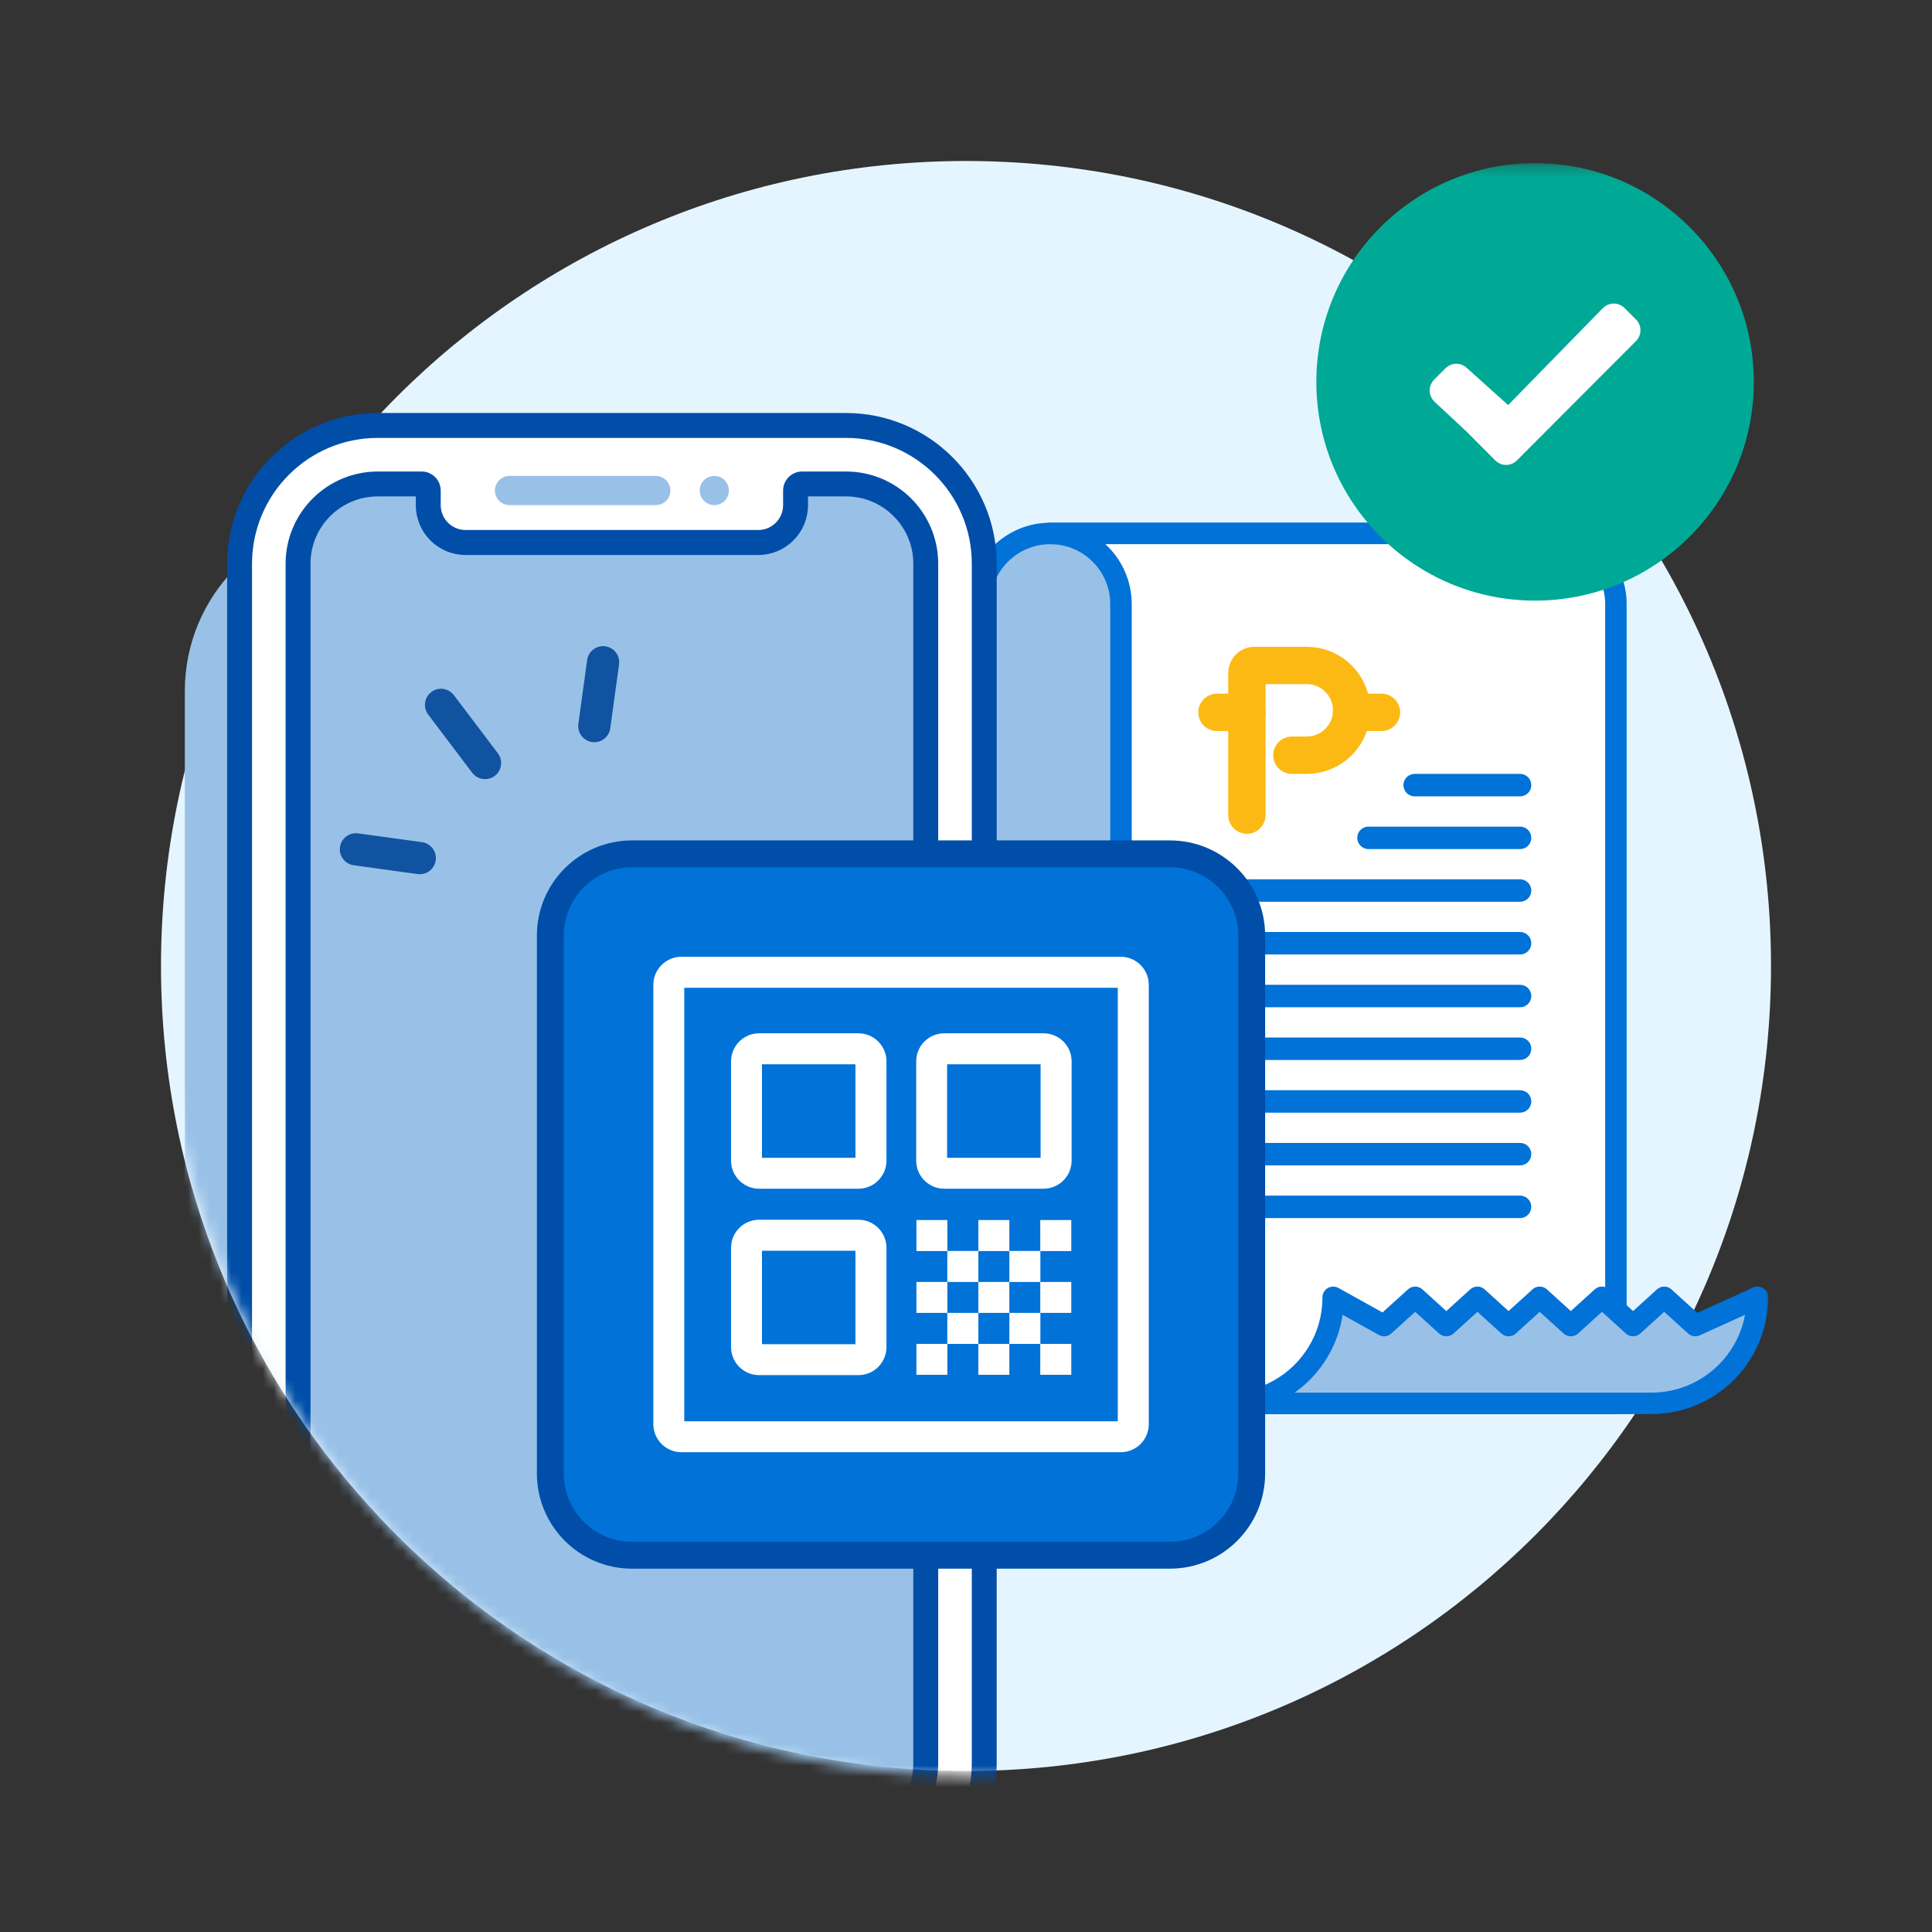 <svg width="180" height="180" viewBox="0 0 180 180" fill="none" xmlns="http://www.w3.org/2000/svg">
<rect x="0" y="0" width="180" height="180" fill="#333333" stroke="none"/>
<mask id="mask0_2056_1249" style="mask-type:luminance" maskUnits="userSpaceOnUse" x="0" y="0" width="180" height="180">
<path d="M180 0H0V180H180V0Z" fill="white"/>
</mask>
<g mask="url(#mask0_2056_1249)">
<path d="M90 165C131.421 165 165 131.421 165 90C165 48.579 131.421 15 90 15C48.579 15 15 48.579 15 90C15 131.421 48.579 165 90 165Z" fill="#E5F5FF"/>
<mask id="mask1_2056_1249" style="mask-type:luminance" maskUnits="userSpaceOnUse" x="15" y="15" width="151" height="151">
<path d="M15.32 15.459V90.459C15.32 131.879 48.9 165.459 90.32 165.459C111.03 165.459 164.91 164.699 164.91 164.699C164.91 164.699 165.32 111.169 165.32 90.459C165.32 69.529 165.46 15.199 165.46 15.199C165.46 15.199 110.81 15.459 90.32 15.459H15.32Z" fill="white"/>
</mask>
<g mask="url(#mask1_2056_1249)">
<path d="M33.45 48.148H71.88C80.84 48.148 88.11 55.408 88.11 64.378V170.958C88.11 179.918 80.85 187.188 71.88 187.188H33.45C24.49 187.188 17.22 179.928 17.22 170.958V64.378C17.22 55.418 24.48 48.148 33.45 48.148Z" fill="#99C1E7"/>
<path d="M120.91 89.509V56.289C120.91 52.649 123.86 49.699 127.5 49.699H97.86C94.22 49.699 91.27 52.649 91.27 56.289V89.509H120.91Z" fill="#99C1E7" stroke="#0072D8" stroke-width="2" stroke-linecap="round" stroke-linejoin="round"/>
<path d="M150.55 130.749V56.289C150.55 52.649 147.6 49.699 143.96 49.699H97.85C101.49 49.699 104.44 52.649 104.44 56.289V120.869C104.44 126.329 108.86 130.749 114.32 130.749H150.55Z" fill="white" stroke="#0072D8" stroke-width="2" stroke-linecap="round" stroke-linejoin="round"/>
<path d="M163.73 120.869C163.73 126.329 159.31 130.749 153.85 130.749H114.33C119.79 130.749 124.21 126.329 124.21 120.869L128.95 123.499L131.85 120.869L134.75 123.499L137.65 120.869L140.55 123.499L143.45 120.869L146.35 123.499L149.25 120.869L152.15 123.499L155.05 120.869L157.95 123.499L163.75 120.869H163.73Z" fill="#99C1E7" stroke="#0072D8" stroke-width="2" stroke-linecap="round" stroke-linejoin="round"/>
<path d="M116.17 75.94V62.7C116.17 62.32 116.48 62 116.87 62H121.75C124.06 62 125.93 63.87 125.93 66.18C125.93 68.49 124.06 70.36 121.75 70.36H120.36" stroke="#FDB913" stroke-width="3.48" stroke-linecap="round" stroke-linejoin="round"/>
<path d="M128.71 66.369H125.92" stroke="#FDB913" stroke-width="3.48" stroke-linecap="round" stroke-linejoin="round"/>
<path d="M116.17 66.369H113.38" stroke="#FDB913" stroke-width="3.48" stroke-linecap="round" stroke-linejoin="round"/>
<path d="M131.8 73.148H141.62" stroke="#0072D8" stroke-width="2.09" stroke-linecap="round" stroke-linejoin="round"/>
<path d="M127.5 78.059H141.62" stroke="#0072D8" stroke-width="2.09" stroke-linecap="round" stroke-linejoin="round"/>
<path d="M115.84 82.969H141.62" stroke="#0072D8" stroke-width="2.09" stroke-linecap="round" stroke-linejoin="round"/>
<path d="M115.84 87.879H141.62" stroke="#0072D8" stroke-width="2.09" stroke-linecap="round" stroke-linejoin="round"/>
<path d="M115.84 92.799H141.62" stroke="#0072D8" stroke-width="2.09" stroke-linecap="round" stroke-linejoin="round"/>
<path d="M115.84 97.709H141.62" stroke="#0072D8" stroke-width="2.09" stroke-linecap="round" stroke-linejoin="round"/>
<path d="M115.84 102.619H141.62" stroke="#0072D8" stroke-width="2.09" stroke-linecap="round" stroke-linejoin="round"/>
<path d="M115.84 107.529H141.62" stroke="#0072D8" stroke-width="2.09" stroke-linecap="round" stroke-linejoin="round"/>
<path d="M115.84 112.439H141.62" stroke="#0072D8" stroke-width="2.09" stroke-linecap="round" stroke-linejoin="round"/>
<path d="M37.8 38.889H76.23C85.19 38.889 92.46 46.149 92.46 55.119V161.699C92.46 170.659 85.2 177.929 76.23 177.929H37.8C28.84 177.929 21.57 170.669 21.57 161.699V55.109C21.57 46.149 28.83 38.879 37.8 38.879" fill="white"/>
<path d="M78.82 177.919H35.2C27.68 177.919 21.58 171.809 21.57 164.289V52.519C21.57 44.999 27.68 38.899 35.2 38.889H78.82C86.34 38.889 92.44 44.999 92.45 52.519V164.289C92.45 171.809 86.34 177.909 78.82 177.919ZM35.2 40.389C28.5 40.389 23.08 45.819 23.07 52.519V164.289C23.07 170.989 28.5 176.419 35.2 176.419H78.82C85.52 176.419 90.94 170.979 90.95 164.289V52.519C90.95 45.819 85.52 40.399 78.82 40.389H35.2Z" fill="#004EA8" stroke="#004EA8" stroke-width="0.82"/>
<path d="M78.82 171.72H35.2C31.1 171.72 27.78 168.4 27.77 164.31V52.52C27.77 48.42 31.08 45.1 35.18 45.09H39.29C39.63 45.09 39.9 45.36 39.9 45.7V47.06C39.9 48.98 41.46 50.53 43.38 50.54H70.64C72.56 50.54 74.11 48.98 74.12 47.06V45.7C74.12 45.36 74.39 45.09 74.73 45.09H78.82C82.92 45.09 86.24 48.4 86.25 52.5V164.29C86.25 168.39 82.93 171.71 78.84 171.72H78.82Z" fill="#99C1E7"/>
<path d="M35.2 45.84C31.51 45.84 28.52 48.83 28.52 52.52V164.29C28.52 167.98 31.51 170.97 35.2 170.97H78.82C82.51 170.97 85.5 167.98 85.5 164.29V52.52C85.5 48.83 82.51 45.84 78.82 45.84H74.87V47.07C74.87 49.4 72.98 51.3 70.64 51.3H43.38C41.05 51.3 39.15 49.41 39.15 47.07V45.84H35.2ZM35.2 44.34H39.29C40.04 44.34 40.65 44.95 40.65 45.7V47.06C40.65 48.57 41.87 49.79 43.38 49.79H70.64C72.15 49.79 73.37 48.57 73.37 47.06V45.7C73.37 44.95 73.98 44.34 74.73 44.34H78.82C83.34 44.34 87 48 87 52.52V164.29C87 168.81 83.34 172.47 78.82 172.47H35.2C30.68 172.47 27.02 168.81 27.02 164.29V52.52C27.02 48.01 30.68 44.35 35.19 44.34H35.2Z" fill="#004EA8" stroke="#004EA8" stroke-width="0.82"/>
<path d="M47.47 44.34H61.1C61.85 44.34 62.46 44.95 62.46 45.7C62.46 46.45 61.85 47.06 61.1 47.06H47.47C46.72 47.06 46.11 46.45 46.11 45.7C46.11 44.95 46.72 44.34 47.47 44.34Z" fill="#99C1E7"/>
<path d="M66.55 44.34C67.3 44.34 67.91 44.95 67.91 45.7C67.91 46.45 67.3 47.06 66.55 47.06C65.8 47.06 65.19 46.45 65.19 45.7C65.19 44.95 65.8 44.34 66.55 44.34Z" fill="#99C1E7"/>
<path d="M109 79.549H58.89C54.682 79.549 51.27 82.96 51.27 87.169V137.279C51.27 141.487 54.682 144.899 58.89 144.899H109C113.208 144.899 116.62 141.487 116.62 137.279V87.169C116.62 82.96 113.208 79.549 109 79.549Z" fill="#0072D8" stroke="#004EA8" stroke-width="2.5"/>
<path d="M104.14 92.029V132.419H63.75V92.029H104.14ZM104.41 89.139H63.49C62.04 89.139 60.87 90.309 60.87 91.759V132.679C60.87 134.129 62.04 135.299 63.49 135.299H104.41C105.86 135.299 107.03 134.129 107.03 132.679V91.759C107.03 90.309 105.86 89.139 104.41 89.139Z" fill="white"/>
<path d="M79.7 99.159V107.87H70.99V99.159H79.7ZM79.97 96.269H70.73C69.28 96.269 68.11 97.439 68.11 98.889V108.13C68.11 109.58 69.28 110.75 70.73 110.75H79.97C81.42 110.75 82.59 109.58 82.59 108.13V98.889C82.59 97.439 81.42 96.269 79.97 96.269Z" fill="white"/>
<path d="M96.95 99.159V107.87H88.24V99.159H96.95ZM97.22 96.269H87.98C86.53 96.269 85.36 97.439 85.36 98.889V108.13C85.36 109.58 86.53 110.75 87.98 110.75H97.22C98.67 110.75 99.84 109.58 99.84 108.13V98.889C99.84 97.439 98.67 96.269 97.22 96.269Z" fill="white"/>
<path d="M79.7 116.529V125.239H70.99V116.529H79.7ZM79.97 113.639H70.73C69.28 113.639 68.11 114.809 68.11 116.259V125.499C68.11 126.949 69.28 128.119 70.73 128.119H79.97C81.42 128.119 82.59 126.949 82.59 125.499V116.259C82.59 114.809 81.42 113.639 79.97 113.639Z" fill="white"/>
<path d="M88.27 113.668H85.38V116.558H88.26V113.668H88.27Z" fill="white"/>
<path d="M91.15 116.549H88.26V119.439H91.15V116.549Z" fill="white"/>
<path d="M94.04 113.668H91.15V116.558H94.04V113.668Z" fill="white"/>
<path d="M96.93 116.549H94.04V119.439H96.93V116.549Z" fill="white"/>
<path d="M99.81 113.668H96.92V116.558H99.81V113.668Z" fill="white"/>
<path d="M88.27 119.438H85.38V122.318H88.26V119.438H88.27Z" fill="white"/>
<path d="M94.04 119.438H91.15V122.318H94.04V119.438Z" fill="white"/>
<path d="M99.81 119.438H96.92V122.318H99.81V119.438Z" fill="white"/>
<path d="M91.15 122.318H88.26V125.208H91.15V122.318Z" fill="white"/>
<path d="M96.93 122.318H94.04V125.208H96.93V122.318Z" fill="white"/>
<path d="M88.27 125.207H85.38V128.087H88.26V125.207H88.27Z" fill="white"/>
<path d="M94.04 125.207H91.15V128.087H94.04V125.207Z" fill="white"/>
<path d="M99.81 125.207H96.92V128.087H99.81V125.207Z" fill="white"/>
<path d="M143.02 55.959C154.276 55.959 163.4 46.835 163.4 35.579C163.4 24.324 154.276 15.199 143.02 15.199C131.764 15.199 122.64 24.324 122.64 35.579C122.64 46.835 131.764 55.959 143.02 55.959Z" fill="#00A995"/>
<path d="M152.07 31.419L143.69 39.819L140.97 42.549C140.61 42.909 140.03 42.909 139.67 42.549L136.95 39.819L133.96 37.029C133.61 36.669 133.61 36.089 133.96 35.729L135.03 34.659C135.39 34.299 135.97 34.299 136.33 34.659L140.24 38.169C140.39 38.319 140.64 38.319 140.79 38.169L149.7 29.049C150.06 28.689 150.64 28.689 151 29.049L152.07 30.119C152.43 30.479 152.43 31.059 152.07 31.419Z" fill="white" stroke="white" stroke-miterlimit="10"/>
<path d="M41.09 65.67L45.19 71.09" stroke="#1053A1" stroke-width="3" stroke-linecap="round" stroke-linejoin="round"/>
<path d="M56.19 61.699L55.37 67.649" stroke="#1053A1" stroke-width="3" stroke-linecap="round" stroke-linejoin="round"/>
<path d="M39.11 79.949L33.16 79.129" stroke="#1053A1" stroke-width="3" stroke-linecap="round" stroke-linejoin="round"/>
</g>
</g>
</svg>
